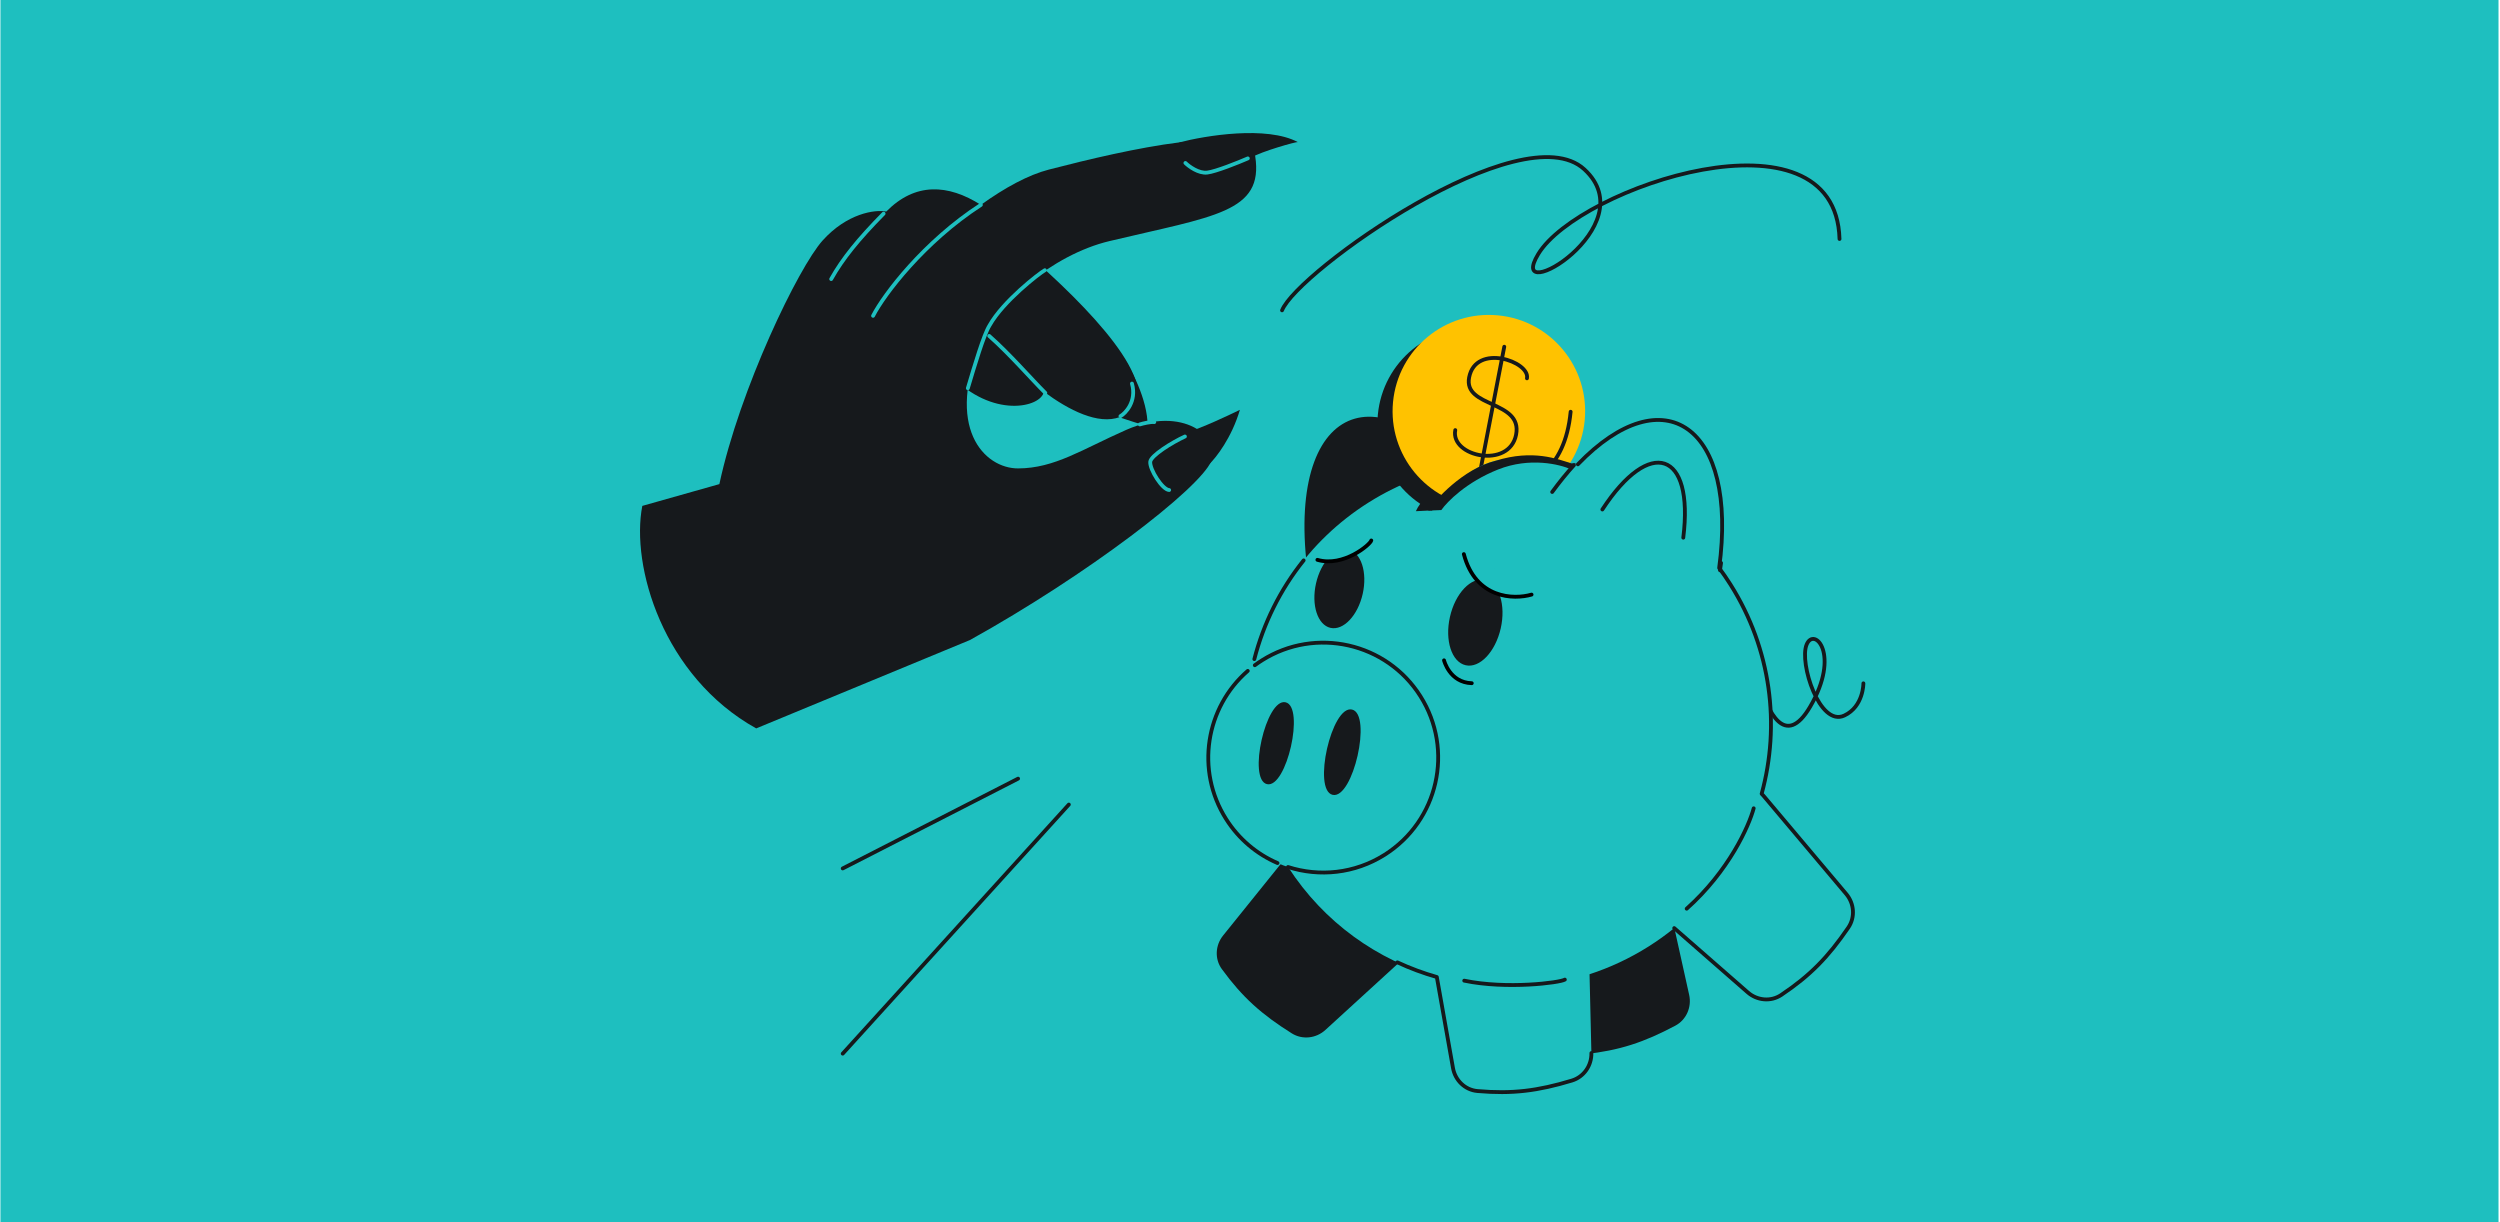 <svg width="1305" height="638" viewBox="0 0 1305 638" fill="none" xmlns="http://www.w3.org/2000/svg">
<g clip-path="url(#clip0_733_119)">
<rect width="1304" height="638" transform="matrix(1 0 0 -1 0.225 638)" fill="#1EBFBF"/>
<path d="M680.58 436.035C686.393 428.818 697.101 428.032 703.905 434.323L741.323 468.924C748.2 475.283 748.168 486.162 741.254 492.481L691.838 537.647C687.01 542.06 679.844 542.881 674.303 539.407C658.561 529.539 648.554 520.611 637.795 505.849C633.963 500.591 634.366 493.421 638.447 488.353L680.58 436.035Z" fill="#16191C"/>
<path d="M918.578 356.112C922.528 371.713 932.001 390.911 944.882 368.94C960.984 341.476 946.975 326.834 943.043 336.491C939.111 346.149 949.827 379.551 962.72 373.518C972.808 368.799 972.688 356.702 972.688 356.702" stroke="#16191C" stroke-width="2" stroke-linecap="round"/>
<path d="M788.069 478.374C784.716 469.736 789.378 460.064 798.226 457.308L846.883 442.149C855.825 439.363 865.237 444.82 867.263 453.964L881.743 519.327C883.157 525.712 880.293 532.332 874.517 535.401C858.11 544.118 845.379 548.335 827.218 550.291C820.748 550.988 814.736 547.06 812.381 540.995L788.069 478.374Z" fill="#16191C"/>
<path d="M774.308 264.002C758.298 281.612 717.392 311.901 681.847 292.17C673.23 205.52 727.201 191.895 774.308 264.002Z" fill="#16191C"/>
<path fill-rule="evenodd" clip-rule="evenodd" d="M903.315 305.127C924.663 338.973 929.362 378.582 919.584 414.363C919.936 414.709 920.275 415.076 920.6 415.461L963.736 466.66C967.949 471.661 968.481 478.854 964.787 484.251C954.292 499.583 944.967 509.221 929.783 519.376C924.375 522.993 917.227 522.301 912.328 518.018L873.943 484.466C869.718 487.897 865.243 491.114 860.524 494.09C850.672 500.304 840.332 505.107 829.74 508.554L830.707 549.681C830.861 556.22 826.771 562.161 820.512 564.056C802.729 569.438 789.423 571.114 771.226 569.524C764.744 568.958 759.604 563.942 758.466 557.535L750.021 510.006C719.107 501.24 691.152 481.632 672.388 452.593C659.431 448.44 647.808 439.881 639.982 427.472C623.393 401.171 629.76 366.924 653.767 348.196C661.468 313.906 682.279 282.566 714.353 262.336C747.344 241.528 785.811 236.538 820.87 245.355C867.032 194.647 907.557 220.923 897.4 296.486C899.463 299.269 901.437 302.149 903.315 305.127Z" fill="#1EBFBF"/>
<path d="M873.943 484.466L912.328 518.018C917.227 522.301 924.375 522.993 929.783 519.376C944.967 509.221 954.292 499.583 964.787 484.251C968.481 478.854 967.949 471.661 963.736 466.66L920.6 415.461C920.275 415.076 919.936 414.709 919.584 414.363C929.362 378.582 924.663 338.973 903.315 305.127C901.437 302.149 899.463 299.268 897.4 296.486C907.352 222.447 868.646 195.726 823.655 242.381M830.707 549.681C830.861 556.22 826.771 562.161 820.512 564.056C802.729 569.438 789.423 571.114 771.226 569.524C764.744 568.958 759.604 563.942 758.466 557.535L750.021 510.006C742.978 508.009 736.089 505.449 729.427 502.343M680.503 292.515C668.23 307.829 659.549 325.455 654.763 344.061M651.333 350.2C629.345 369.29 623.968 402.083 639.982 427.472C646.675 438.085 656.146 445.882 666.853 450.514" stroke="#16191C" stroke-width="2" stroke-linecap="round" stroke-linejoin="round"/>
<path d="M672.344 452.579C688.664 457.824 707.105 456.074 722.739 446.213C750.767 428.536 759.157 391.484 741.479 363.456C723.802 335.428 686.75 327.037 658.722 344.715C657.442 345.523 656.202 346.371 655.005 347.256M915.425 421.931C912.953 431.201 902.495 454.661 880.447 474.338M816.846 511.353C814.406 512.949 786.525 516.542 764.327 511.906" stroke="#16191C" stroke-width="2" stroke-linecap="round"/>
<path d="M661.384 409.326C651.177 407.015 660.855 364.281 671.061 366.593C681.267 368.904 671.59 411.637 661.384 409.326Z" fill="#16191C"/>
<path d="M695.645 414.909C685.009 412.501 695.093 367.97 705.729 370.378C716.365 372.786 706.28 417.318 695.645 414.909Z" fill="#16191C"/>
<path d="M762.134 243.431C750.079 250.562 740.889 262.546 739.069 266.846L747.598 266.425C752.69 258.878 767.136 243.114 779.935 241.662C778.712 240.66 765.606 242.187 762.134 243.431Z" fill="#16191C"/>
<ellipse cx="770.13" cy="324.993" rx="13.589" ry="22.829" transform="rotate(12.76 770.13 324.993)" fill="#16191C"/>
<ellipse cx="699.142" cy="307.28" rx="12.489" ry="20.982" transform="rotate(12.76 699.142 307.28)" fill="#16191C"/>
<path d="M770.568 300.501C772.001 306.449 779.753 309.315 783.449 310.004L787.976 297.818C781.576 296.234 769.134 294.552 770.568 300.501Z" fill="#1EBFBF"/>
<path d="M701.67 291.687L708.048 288.435L703.758 281.097L692.021 288.062L692.217 293.058L701.67 291.687Z" fill="#1EBFBF"/>
<circle cx="50.231" cy="50.231" r="50.231" transform="matrix(-0.996 -0.095 -0.095 0.996 824.071 175.928)" fill="#16191C"/>
<circle cx="50.231" cy="50.231" r="50.231" transform="matrix(-0.996 -0.095 -0.095 0.996 831.989 169.387)" fill="#FFC200"/>
<path d="M797.078 197.49C798.771 188.72 770.37 178.954 766.883 197.011C763.795 213.004 794.886 208.84 791.399 226.896C787.913 244.953 756.96 238.441 759.65 224.511" stroke="#16191C" stroke-width="2" stroke-linecap="round"/>
<path d="M785.228 180.994L782.03 197.555L776.534 226.02L772.836 245.169" stroke="#16191C" stroke-width="2" stroke-linecap="round"/>
<path d="M799.476 310.378C790.241 313.074 770.241 312.623 764.122 289.244M715.807 282.127C715.386 284.145 701.347 296.203 687.681 292.235M753.782 344.691C753.782 344.691 756.638 356.288 768.26 356.634" stroke="black" stroke-width="2" stroke-linecap="round" stroke-linejoin="round"/>
<path d="M819.873 214.932C818.395 230.468 812.978 240.468 805.908 246.696M793.406 253.752C795.727 252.993 798.015 252.006 800.217 250.753" stroke="#16191C" stroke-width="2" stroke-linecap="round"/>
<path d="M780.725 240.5C760.725 245.5 747.166 266.482 746.725 268C756.615 275.219 783.51 271.495 795.308 270.366L820.214 241.871C813.325 239.738 789.179 239.168 780.725 240.5Z" fill="#1EBFBF"/>
<path d="M820.213 241.87C813.325 239.738 800.366 234.38 780.725 240.5C763.589 244.784 748.965 261.094 745.486 266.548L752.374 266.254C755.362 261.934 765.469 251.651 781.999 245.079C798.529 238.507 814.363 242.34 820.213 245.079L822.578 241.87L820.213 241.87Z" fill="#16191C"/>
<path d="M810.241 256.816C814.047 251.63 817.841 246.969 821.598 242.817M897.833 297.683C898.033 296.393 898.218 295.117 898.389 293.854M836.426 265.959C861.236 227.992 884.309 235.247 878.673 280.672" stroke="#16191C" stroke-width="2" stroke-linecap="round"/>
<path d="M677.452 74.169C661.269 65.528 629.286 70.73 615.317 74.411C626.244 78.092 649.111 84.817 653.158 82.272C658.217 79.09 676.856 73.861 677.452 74.169Z" fill="#16191C"/>
<path d="M647.224 213.926C642.95 228.48 634.815 238.873 631.281 242.251C625.171 237.272 614.48 226.91 620.598 225.287C626.715 223.663 640.897 217.037 647.224 213.926Z" fill="#16191C"/>
<path d="M599.065 222.526C599.136 208.309 590.062 191.734 585.517 185.223C580.9 194.207 572.061 212.498 573.646 213.796C575.231 215.093 591.252 220.157 599.065 222.526Z" fill="#16191C"/>
<path d="M632.317 240.69C637.611 228.465 617.622 211.301 587.942 224.374C564.869 234.537 550.548 244.475 531.423 244.512C513.939 244.546 492.587 223.387 513.007 176.23C520.394 159.172 548.691 133.113 579.18 125.838C633.79 112.806 659.758 110.936 655.218 81.544C652.446 63.598 588.441 77.895 547.449 88.539C536.861 91.289 524.704 97.833 512.02 106.954C494.842 96.037 477.686 95.129 462.624 110.44C456.673 109.247 442.094 111.433 429.411 125.538C416.818 139.544 386.154 203.071 375.51 252.707L335.28 264.074C329.213 295.274 345.95 353.064 394.738 380.225L506.305 334.102C567.616 300.059 625.991 255.299 632.317 240.69Z" fill="#16191C"/>
<path d="M584.6 217.685C573.353 221.94 557.9 214.127 544.909 204.455C543.5 212.778 517.789 218.637 496.222 195.752C502.124 186.383 507.412 177.968 511.682 171.249L541.483 137.172C574.489 166.561 611.784 207.399 584.6 217.685Z" fill="#16191C"/>
<path d="M516.374 175.359C526.947 184.649 538.383 197.879 545.664 205.105M584.872 217.244C587.424 215.839 593.513 209.597 590.883 200.232" stroke="#1EBFBF" stroke-width="2" stroke-linecap="round"/>
<path d="M455.736 164.858C461.496 153.633 482.345 126.175 512.017 106.953M433.874 145.67C439.918 134.887 448.164 124.799 461.244 111.503M505.214 202.655C508.729 190.885 513.494 174.771 516.526 169.907C523.629 157.176 542.562 142.658 545.395 141.051M618.779 85.072C620.725 86.963 625.729 90.614 630.173 90.089C634.618 89.565 646.155 84.934 651.368 82.684M618.531 227.852C611.846 230.916 600.614 237.866 600.415 241.124C600.166 245.196 606.764 255.617 610.298 255.796M594.99 221.551C596.697 221.04 600.595 220.081 602.533 220.329" stroke="#1EBFBF" stroke-width="2" stroke-linecap="round"/>
<path d="M439.898 453.325L531.444 406.453M439.898 550.003L557.937 419.975" stroke="#16191C" stroke-width="2" stroke-linecap="round" stroke-linejoin="round"/>
<path d="M669.225 162C677.239 141.84 794.44 58.572 826.996 88.373C859.552 118.175 785.425 161.562 802.955 132.637C824.203 97.577 958.222 52.874 960.225 124.748" stroke="#16191C" stroke-width="2" stroke-linecap="round" stroke-linejoin="round"/>
</g>
<defs>
<clipPath id="clip0_733_119">
<rect width="1304" height="638" fill="white" transform="matrix(1 0 0 -1 0.225 638)"/>
</clipPath>
</defs>
</svg>
